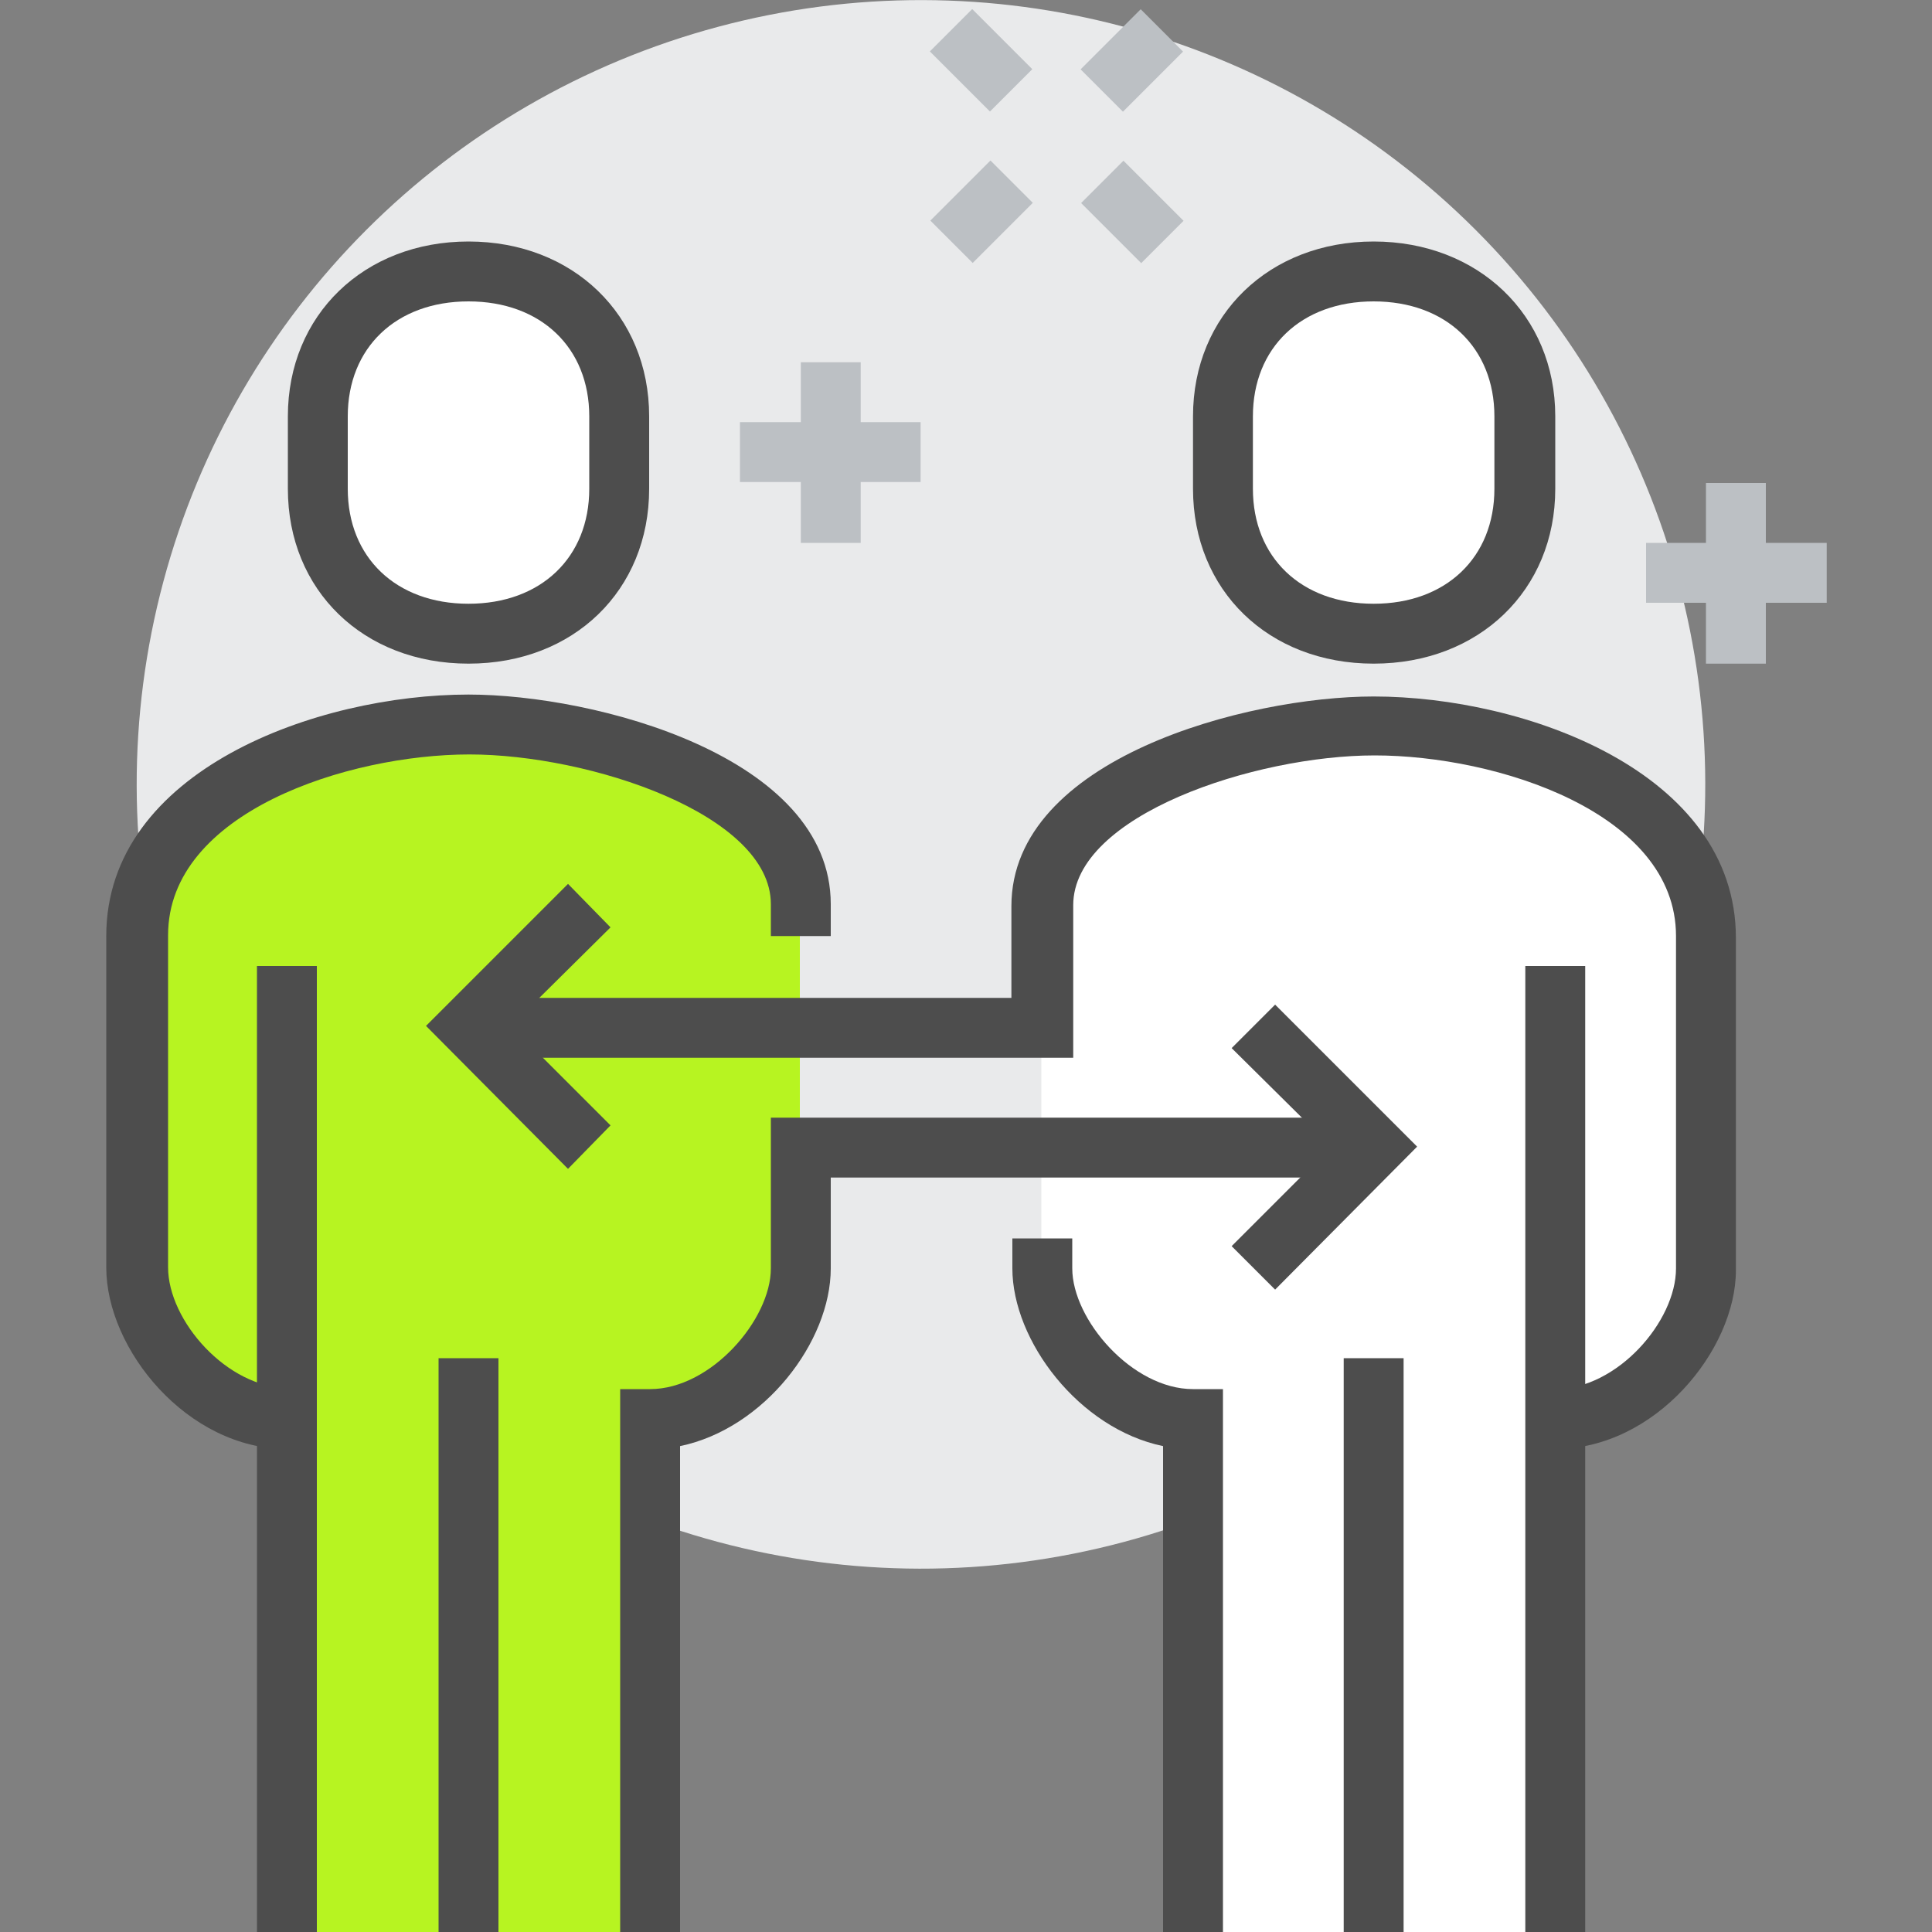 <?xml version="1.0" encoding="utf-8"?>
<!-- Generator: Adobe Illustrator 24.2.1, SVG Export Plug-In . SVG Version: 6.00 Build 0)  -->
<svg version="1.1" xmlns="http://www.w3.org/2000/svg" xmlns:xlink="http://www.w3.org/1999/xlink" x="0px" y="0px"
	 viewBox="0 0 200 200" style="enable-background:new 0 0 200 200;" xml:space="preserve">
<rect x="0" y="0" width="200" height="200" fill="#808080" stroke="none"/>
<style type="text/css">
	.st0{display:none;}
	.st1{display:inline;}
	.st2{fill:#E9EAEB;}
	.st3{fill:#B7F421;}
	.st4{fill:#FFFFFF;}
	.st5{fill:#4D4D4D;}
	.st6{fill:#BCC0C4;}
	.st7{fill:#FFFFFF;stroke:#4D4D4D;stroke-miterlimit:10;}
	.st8{fill:#4D4D4D;stroke:#4D4D4D;stroke-miterlimit:10;}
</style>
<g id="圖層_3" class="st0">
	<g class="st1">
		<circle class="st2" cx="100.4" cy="88.9" r="88.9"/>
		<path class="st3" d="M100.4,79.4c-14.3,0-31.7,8-31.7,12.7v19c0,4.7,17.5,12.7,31.7,12.7c14.3,0,31.7-8,31.7-12.7v-19
			C132.1,87.4,114.7,79.4,100.4,79.4z"/>
		<g>
			<path class="st4" d="M100.4,79.3c8.9,0,15.9-7.3,15.9-16.2v-5.4c0-8.9-7-16.2-15.9-16.2c-8.9,0-15.9,7.3-15.9,16.2v5.4
				C84.5,72.1,91.5,79.3,100.4,79.3z"/>
			<path class="st5" d="M100.4,82.5c-10.5,0-19-8.7-19-19.4v-5.4c0-10.7,8.5-19.4,19-19.4s19,8.7,19,19.4v5.4
				C119.4,73.8,110.9,82.5,100.4,82.5z M100.4,44.7c-7.1,0-12.7,5.7-12.7,13v5.4c0,7.2,5.7,13,12.7,13s12.7-5.8,12.7-13v-5.4
				C113.1,50.4,107.5,44.7,100.4,44.7z"/>
		</g>
		<path class="st5" d="M132.1,114.3c-1.8,0-3.2-1.4-3.2-3.2V92.3c-1.4-2.8-15.3-9.7-28.6-9.7s-27.2,7-28.6,9.7v18.8
			c0,1.8-1.4,3.2-3.2,3.2c-1.8,0-3.2-1.4-3.2-3.2v-19c0-8.2,21.8-15.9,34.9-15.9s34.9,7.7,34.9,15.9v19
			C135.3,112.9,133.9,114.3,132.1,114.3z M129,92.4L129,92.4L129,92.4z M71.8,92.4L71.8,92.4L71.8,92.4z"/>
		<path class="st3" d="M100.4,155.6c-14.3,0-31.7,8-31.7,12.7v19c0,4.7,17.5,12.7,31.7,12.7c14.3,0,31.7-8,31.7-12.7v-19
			C132.1,163.6,114.7,155.6,100.4,155.6z"/>
		<g>
			<path class="st4" d="M100.4,155.5c8.9,0,15.9-7.3,15.9-16.2v-5.4c0-8.9-7-16.2-15.9-16.2c-8.9,0-15.9,7.3-15.9,16.2v5.4
				C84.5,148.3,91.5,155.5,100.4,155.5z"/>
			<path class="st5" d="M100.4,158.7c-10.5,0-19-8.7-19-19.4v-5.4c0-10.7,8.5-19.4,19-19.4s19,8.7,19,19.4v5.4
				C119.4,150,110.9,158.7,100.4,158.7z M100.4,120.9c-7.1,0-12.7,5.7-12.7,13v5.4c0,7.2,5.7,13,12.7,13s12.7-5.8,12.7-13v-5.4
				C113.1,126.6,107.5,120.9,100.4,120.9z"/>
		</g>
		<path class="st5" d="M132.1,190.5c-1.8,0-3.2-1.4-3.2-3.2v-18.8c-1.4-2.8-15.3-9.7-28.6-9.7s-27.2,7-28.6,9.7v18.8
			c0,1.8-1.4,3.2-3.2,3.2c-1.8,0-3.2-1.4-3.2-3.2v-19c0-8.2,21.8-15.9,34.9-15.9s34.9,7.7,34.9,15.9v19
			C135.3,189.1,133.9,190.5,132.1,190.5z M129,168.6L129,168.6L129,168.6z M71.8,168.6L71.8,168.6L71.8,168.6z"/>
		<path class="st3" d="M36.9,117.5c-14.3,0-31.7,8-31.7,12.7v19c0,4.7,17.5,12.7,31.7,12.7c14.3,0,31.7-8,31.7-12.7v-19
			C68.6,125.5,51.2,117.5,36.9,117.5z"/>
		<g>
			<path class="st4" d="M36.9,117.4c8.9,0,15.9-7.3,15.9-16.2v-5.4c0-8.9-7-16.2-15.9-16.2C28,79.6,21,86.9,21,95.8v5.4
				C21,110.2,28,117.4,36.9,117.4z"/>
			<path class="st5" d="M36.9,120.6c-10.5,0-19-8.7-19-19.4v-5.4c0-10.7,8.5-19.4,19-19.4s19,8.7,19,19.4v5.4
				C55.9,111.9,47.4,120.6,36.9,120.6z M36.9,82.8c-7.1,0-12.7,5.7-12.7,13v5.4c0,7.2,5.7,13,12.7,13s12.7-5.8,12.7-13v-5.4
				C49.6,88.5,44,82.8,36.9,82.8z"/>
		</g>
		<path class="st5" d="M68.6,152.4c-1.8,0-3.2-1.4-3.2-3.2v-18.8c-1.4-2.8-15.3-9.7-28.6-9.7s-27.2,7-28.6,9.7v18.8
			c0,1.8-1.4,3.2-3.2,3.2S2,151,2,149.2v-19c0-8.2,21.8-15.9,34.9-15.9s34.9,7.7,34.9,15.9v19C71.8,151,70.4,152.4,68.6,152.4z
			 M65.5,130.5L65.5,130.5L65.5,130.5z M8.3,130.5L8.3,130.5L8.3,130.5z"/>
		<path class="st3" d="M163.9,117.5c-14.3,0-31.7,8-31.7,12.7v19c0,4.7,17.5,12.7,31.7,12.7c14.3,0,31.7-8,31.7-12.7v-19
			C195.6,125.5,178.1,117.5,163.9,117.5z"/>
		<g>
			<path class="st4" d="M163.9,117.4c8.9,0,15.9-7.3,15.9-16.2v-5.4c0-8.9-7-16.2-15.9-16.2c-8.9,0-15.9,7.3-15.9,16.2v5.4
				C148,110.2,155,117.4,163.9,117.4z"/>
			<path class="st5" d="M163.9,120.6c-10.5,0-19-8.7-19-19.4v-5.4c0-10.7,8.5-19.4,19-19.4c10.5,0,19,8.7,19,19.4v5.4
				C182.9,111.9,174.4,120.6,163.9,120.6z M163.9,82.8c-7.1,0-12.7,5.7-12.7,13v5.4c0,7.2,5.7,13,12.7,13c7,0,12.7-5.8,12.7-13v-5.4
				C176.6,88.5,171,82.8,163.9,82.8z"/>
		</g>
		<path class="st5" d="M195.6,152.4c-1.8,0-3.2-1.4-3.2-3.2v-18.8c-1.4-2.8-15.3-9.7-28.6-9.7s-27.2,7-28.6,9.7v18.8
			c0,1.8-1.4,3.2-3.2,3.2s-3.2-1.4-3.2-3.2v-19c0-8.2,21.8-15.9,34.9-15.9s34.9,7.7,34.9,15.9v19C198.8,151,197.4,152.4,195.6,152.4
			z M192.5,130.5L192.5,130.5L192.5,130.5z M135.3,130.5L135.3,130.5L135.3,130.5z"/>
		<g>
			<rect x="49.6" y="44.4" class="st6" width="6.3" height="6.3"/>
			<rect x="49.6" y="57.1" class="st6" width="6.3" height="6.3"/>
			<rect x="43.2" y="50.8" class="st6" width="6.3" height="6.3"/>
			<rect x="55.9" y="50.8" class="st6" width="6.3" height="6.3"/>
		</g>
		<g>
			<rect x="57.8" y="25.4" transform="matrix(0.707 -0.707 0.707 0.707 -1.957 52.416)" class="st6" width="9" height="6.3"/>
			<rect x="73.7" y="9.5" transform="matrix(0.707 -0.707 0.707 0.707 13.916 58.99)" class="st6" width="9" height="6.3"/>
			<rect x="75" y="24.1" transform="matrix(0.707 -0.707 0.707 0.707 2.692 63.639)" class="st6" width="6.3" height="9"/>
			<rect x="59.1" y="8.2" transform="matrix(0.707 -0.707 0.707 0.707 9.267 47.766)" class="st6" width="6.3" height="9"/>
		</g>
	</g>
</g>
<g id="圖層_2" class="st0">
	<g class="st1">
		<path class="st3" d="M63.3,178.7l-25.8-31.5c-2.7-3.3-6.7-5.2-10.9-5.2c-9.9,0-17.1,6.1-18.8,18.8c-1.5,11-4.5,34.5-4.5,34.5H50
			c0,0,17.6,0,26.7,0c13.3,0,13.3-16.7,13.3-16.7H63.3z"/>
		<circle class="st2" cx="70" cy="78.7" r="70"/>
		<path class="st5" d="M129.4,181.9h-26.2c-1.8,0-3.3-1.5-3.3-3.3c0-1.8,1.5-3.3,3.3-3.3h24.3l22.1-36H95.1l-17.9,24.8
			c-1.1,1.5-3.1,1.8-4.6,0.7c-1.5-1.1-1.8-3.1-0.7-4.6l18.9-26.2c0.6-0.8,1.6-1.4,2.7-1.4h62.2c1.2,0,2.3,0.6,2.9,1.7
			c0.6,1,0.6,2.3-0.1,3.3l-26.2,42.5C131.6,181.3,130.6,181.9,129.4,181.9z"/>
		<path class="st5" d="M160,198.7H33.3c-1.8,0-3.3-1.5-3.3-3.3c0-1.8,1.5-3.3,3.3-3.3H160c1.8,0,3.3,1.5,3.3,3.3
			C163.3,197.2,161.8,198.7,160,198.7z"/>
		<g>
			<path class="st4" d="M38.3,128.7c-10.8,0-18.3-8.3-18.3-18.6v-6.2c0-10.3,7.5-18.6,18.3-18.6c10.8,0,18.3,8.3,18.3,18.6v6.2
				C56.7,120.4,49.2,128.7,38.3,128.7z"/>
			<path class="st5" d="M38.3,132c-12.4,0-21.7-9.4-21.7-21.9v-6.2C16.7,91.4,26,82,38.3,82C50.7,82,60,91.4,60,103.9v6.2
				C60,122.6,50.7,132,38.3,132z M38.3,88.7c-8.7,0-15,6.4-15,15.2v6.2c0,8.8,6.3,15.2,15,15.2s15-6.4,15-15.2v-6.2
				C53.3,95.1,47,88.7,38.3,88.7z"/>
		</g>
		<path class="st5" d="M77.1,195H49.4l-20.6-24c-1.2-1.4-1-3.4,0.4-4.6c1.4-1.2,3.4-1,4.6,0.4l18.6,21.8h24.7c6.7,0,8.8-5.9,9.5-9.8
			H62.5l-26.3-32.1c-2-2.5-5-3.9-8.2-3.9c-10.8,0-14.3,8.5-15.2,15.7c-1.5,10.7-4.4,33.8-4.4,33.8l-6.5-0.8c0,0,2.9-23.1,4.4-33.9
			c1.9-13.5,9.8-21.3,21.7-21.3c5.1,0,10,2.3,13.2,6.3l24.3,29.7h27.9v3.3C93.5,182.2,90,195,77.1,195z"/>
		<g>
			<path class="st7" d="M90.2,5.3h94.9c5.4,0,9.8,4.4,9.8,9.8v72c0,7.2-5.9,13.1-13.1,13.1h-55.6l-13.7,18.3c-1.9,2.5-5.9,1.2-5.9-2
				v-16.4H90.2c-5.4,0-9.8-4.4-9.8-9.8V15.1C80.4,9.7,84.8,5.3,90.2,5.3z"/>
			<path class="st8" d="M109.9,123c-0.7,0-1.4-0.1-2.1-0.3c-2.7-0.9-4.5-3.3-4.5-6.2v-13.1H90.2c-7.2,0-13.1-5.9-13.1-13.1V15.1
				C77.1,7.9,83,2,90.2,2h94.9c7.2,0,13.1,5.9,13.1,13.1v72c0,9-7.3,16.4-16.4,16.4h-54l-12.8,17C113.8,122.1,111.9,123,109.9,123z
				 M90.2,8.5c-3.6,0-6.5,2.9-6.5,6.5v75.2c0,3.6,2.9,6.5,6.5,6.5h19.6v19.6l14.7-19.6h57.2c5.4,0,9.8-4.4,9.8-9.8v-72
				c0-3.6-2.9-6.5-6.5-6.5H90.2z"/>
		</g>
		<g>
			<path class="st3" d="M139.3,57.6c-13.2,0-29.4,8.3-29.4,13.1v6.5c0,4.8,16.2,13.1,29.4,13.1c13.2,0,29.4-8.3,29.4-13.1v-6.5
				C168.7,65.9,152.5,57.6,139.3,57.6z"/>
			<g>
				<path class="st4" d="M139.3,57.6c9.1,0,16.4-7.5,16.4-16.7v-5.6c0-9.2-7.2-16.7-16.4-16.7c-9.1,0-16.4,7.5-16.4,16.7v5.6
					C122.9,50.1,130.1,57.6,139.3,57.6z"/>
				<path class="st5" d="M139.3,60.8c-10.8,0-19.6-9-19.6-20v-5.6c0-11,8.8-20,19.6-20s19.6,9,19.6,20v5.6
					C158.9,51.9,150.1,60.8,139.3,60.8z M139.3,21.9c-7.3,0-13.1,5.9-13.1,13.4v5.6c0,7.5,5.7,13.4,13.1,13.4
					c7.3,0,13.1-5.9,13.1-13.4v-5.6C152.3,27.8,146.6,21.9,139.3,21.9z"/>
			</g>
			<path class="st5" d="M168.7,80.5c-1.8,0-3.3-1.5-3.3-3.3v-6.5c-0.9-2.6-14.2-9.8-26.2-9.8c-12,0-25.2,7.2-26.2,10l0,6.3
				c0,1.8-1.5,3.3-3.3,3.3s-3.3-1.5-3.3-3.3v-6.5c0-7.9,19.2-16.4,32.7-16.4c13.5,0,32.7,8.5,32.7,16.4v6.5
				C172,79,170.5,80.5,168.7,80.5z"/>
		</g>
		<g>
			<rect x="23.3" y="42" class="st6" width="6.7" height="6.7"/>
			<rect x="23.3" y="55.3" class="st6" width="6.7" height="6.7"/>
			<rect x="16.7" y="48.7" class="st6" width="6.7" height="6.7"/>
			<rect x="30" y="48.7" class="st6" width="6.7" height="6.7"/>
		</g>
		<g>
			<rect x="32" y="22" transform="matrix(0.707 -0.707 0.707 0.707 -7.174 33.347)" class="st6" width="9.4" height="6.7"/>
			<rect x="48.6" y="5.3" transform="matrix(0.707 -0.707 0.707 0.707 9.493 40.251)" class="st6" width="9.4" height="6.7"/>
			<rect x="50" y="20.6" transform="matrix(0.707 -0.707 0.707 0.707 -2.292 45.133)" class="st6" width="6.7" height="9.4"/>
			<rect x="33.3" y="4" transform="matrix(0.707 -0.707 0.707 0.707 4.611 28.466)" class="st6" width="6.7" height="9.4"/>
		</g>
	</g>
</g>
<g id="圖層_4" class="st0">
	<g class="st1">
		<circle class="st2" cx="92.2" cy="90.9" r="85.9"/>
		<rect x="78.1" y="23.8" class="st4" width="118.8" height="131.3"/>
		<path class="st5" d="M196.9,158.1H78.1c-1.7,0-3.1-1.4-3.1-3.1v-34.4h6.3v31.3h112.5v-125H81.3v56.3H75V23.7
			c0-1.7,1.4-3.1,3.1-3.1h118.8c1.7,0,3.1,1.4,3.1,3.1V155C200,156.7,198.6,158.1,196.9,158.1z"/>
		<g>
			<path class="st4" d="M35.9,83.1c8,0,14.1-6.6,14.1-14.7v-4.9c0-8.1-6-14.7-14.1-14.7c-8.1,0-14.1,6.6-14.1,14.7v4.9
				C21.9,76.5,27.9,83.1,35.9,83.1z"/>
			<path class="st5" d="M35.9,86.2c-9.6,0-17.2-7.8-17.2-17.9v-4.9c0-10,7.6-17.9,17.2-17.9s17.2,7.8,17.2,17.9v4.9
				C53.1,78.4,45.6,86.2,35.9,86.2z M35.9,51.9C29.8,51.9,25,57,25,63.5v4.9C25,74.9,29.8,80,35.9,80s10.9-5.1,10.9-11.6v-4.9
				C46.9,57,42.1,51.9,35.9,51.9z"/>
		</g>
		<path class="st3" d="M28.1,92.5c5.7,0,60.7,0,65.6,0c0,6.3-6.8,14-15.6,15.6l-21.9,3.1v84.4H18.8v-43.8h-3.1
			c-6.7,0-12.5-5.8-12.5-12.5v-28.1C3.1,97.2,13.3,92.5,28.1,92.5z"/>
		<path class="st5" d="M59.4,195.6h-6.3v-87.1l24.6-3.5c6-1.2,10.6-5.4,12.3-9.4H28.1c-19.4,0-21.9,8.3-21.9,15.6v28.1
			c0,5,4.4,9.4,9.4,9.4v6.3C7.2,155,0,147.8,0,139.4v-28.1c0-14.5,9.5-21.9,28.1-21.9h68.8v3.1c0,8.4-8.1,16.8-18.2,18.7L59.4,114
			V195.6z"/>
		<rect x="34.4" y="145.6" class="st5" width="6.3" height="50"/>
		<rect x="15.6" y="111.2" class="st5" width="6.3" height="84.4"/>
		<polygon class="st5" points="90.6,45.6 84.4,45.6 84.4,30 100,30 100,36.2 90.6,36.2 		"/>
		<polygon class="st5" points="190.6,45.6 184.4,45.6 184.4,36.2 175,36.2 175,30 190.6,30 		"/>
		<polygon class="st5" points="100,148.7 84.4,148.7 84.4,133.1 90.6,133.1 90.6,142.5 100,142.5 		"/>
		<polygon class="st5" points="190.6,148.7 175,148.7 175,142.5 184.4,142.5 184.4,133.1 190.6,133.1 		"/>
		<rect x="109.4" y="64.4" class="st5" width="56.3" height="6.3"/>
		<rect x="118.8" y="76.9" class="st5" width="37.5" height="6.3"/>
		<rect x="109.4" y="89.4" class="st5" width="56.3" height="6.3"/>
		<rect x="118.8" y="101.9" class="st5" width="37.5" height="6.3"/>
	</g>
</g>
<g id="圖層_5" class="st0">
	<g class="st1">
		<circle class="st2" cx="118.3" cy="126.7" r="73.3"/>
		<path class="st4" d="M191.7,76.7v-20l-15.2-3.3c-1.1-4-2.7-7.8-4.7-11.3l8.4-13.1L166,14.8L153,23.2c-3.5-2-7.3-3.6-11.3-4.7
			l-3.3-15.2h-20L115,18.5c-4,1.1-7.8,2.7-11.3,4.7l-13.1-8.4L76.5,29L84.9,42c-2,3.5-3.6,7.3-4.7,11.3L65,56.7v20L80.2,80
			c1.1,4,2.7,7.8,4.7,11.3l-8.4,13.1l14.1,14.1l13.1-8.4c3.5,2,7.3,3.6,11.3,4.7l3.3,15.2h20l3.3-15.2c4-1.1,7.8-2.7,11.3-4.7
			l13.1,8.4l14.1-14.1l-8.4-13.1c2-3.5,3.6-7.3,4.7-11.3L191.7,76.7z"/>
		<path class="st3" d="M45,63.3c12.5,0,36.7,6.8,36.7,20v40.3c0,7.8-5.6,13.1-13.3,13.1H65V200H25v-63.3h-3.3
			c-7.8,0-13.3-5.3-13.3-13.1V83.3C8.3,70.1,32.5,63.3,45,63.3z"/>
		<path class="st5" d="M68.3,140H65v-6.7h3.3c5.9,0,10-4.1,10-10v-40c0-10.2-21.9-16.7-33.3-16.7s-33.3,6.5-33.3,16.7v40
			c0,5.9,4.1,10,10,10H25v6.7h-3.3C12,140,5,133,5,123.3v-40C5,67.8,30.6,60,45,60s40,7.8,40,23.3v40C85,133,78,140,68.3,140z"/>
		<g>
			<path class="st4" d="M45,53.3c-9.3,0-16.7-7.6-16.7-17v-5.7c0-9.4,7.4-17,16.7-17c9.3,0,16.7,7.6,16.7,17v5.7
				C61.7,45.7,54.3,53.3,45,53.3z"/>
			<path class="st5" d="M45,56.6c-11,0-20-9.1-20-20.3v-5.7c0-11.2,9-20.3,20-20.3s20,9.1,20,20.3v5.7C65,47.5,56,56.6,45,56.6z
				 M45,16.9c-7.5,0-13.3,6-13.3,13.7v5.7c0,7.5,6,13.7,13.3,13.7s13.3-6.1,13.3-13.7v-5.7C58.3,22.9,52.5,16.9,45,16.9z"/>
		</g>
		<rect x="21.7" y="90" class="st5" width="6.7" height="110"/>
		<rect x="61.7" y="90" class="st5" width="6.7" height="110"/>
		<rect x="38.3" y="133.3" class="st5" width="6.7" height="66.7"/>
		<g>
			
				<rect x="55" y="133.3" transform="matrix(-1 -1.224647e-16 1.224647e-16 -1 156.667 303.33)" class="st4" width="46.7" height="36.7"/>
			<path class="st5" d="M105,173.3H51.7V130H105V173.3z M58.3,166.7h40v-30h-40V166.7z"/>
		</g>
		<path class="st5" d="M128.3,86.7c-11,0-20-9-20-20s9-20,20-20c11,0,20,9,20,20S139.4,86.7,128.3,86.7z M128.3,53.3
			c-7.4,0-13.3,6-13.3,13.3S121,80,128.3,80c7.4,0,13.3-6,13.3-13.3S135.7,53.3,128.3,53.3z"/>
		<path class="st5" d="M138.3,133.3h-20c-1.6,0-2.9-1.1-3.3-2.6l-2.9-13.3c-2.9-0.9-5.7-2.1-8.3-3.4l-7.1,4.5l-3.6-5.6l8.7-5.6
			c1-0.7,2.4-0.7,3.4-0.1c3.3,1.9,6.8,3.3,10.5,4.3c1.2,0.3,2.1,1.3,2.4,2.5l2.8,12.6h14.6l2.8-12.6c0.3-1.2,1.2-2.2,2.4-2.5
			c3.7-1,7.3-2.5,10.5-4.3c1.1-0.6,2.4-0.6,3.4,0.1l10.8,6.9l10.3-10.4L169,93.1c-0.7-1-0.7-2.4-0.1-3.4c1.9-3.3,3.3-6.8,4.4-10.5
			c0.3-1.2,1.3-2.1,2.5-2.4l12.6-2.8V59.3l-12.6-2.8c-1.2-0.3-2.2-1.2-2.5-2.4c-1-3.7-2.5-7.3-4.4-10.5c-0.6-1.1-0.6-2.4,0.1-3.4
			l6.9-10.8l-10.3-10.4L154.8,26c-1,0.7-2.4,0.7-3.4,0.1c-3.3-1.9-6.8-3.3-10.5-4.3c-1.2-0.3-2.1-1.3-2.4-2.5l-2.8-12.6H121
			l-2.8,12.6c-0.3,1.2-1.2,2.2-2.4,2.5c-3.7,1-7.3,2.5-10.5,4.3c-1.1,0.6-2.4,0.6-3.4-0.1l-10.8-6.9L80.7,29.4l6.9,10.8
			c0.7,1,0.7,2.4,0.1,3.4c-1.9,3.3-3.3,6.8-4.4,10.5L77,52.4c1-3.6,2.3-7,4-10.3l-7.3-11.4c-0.8-1.3-0.7-3,0.5-4.2l14.1-14.1
			c1.1-1.1,2.8-1.3,4.2-0.5l11.4,7.3c2.7-1.4,5.4-2.5,8.3-3.4l2.9-13.3c0.3-1.5,1.7-2.6,3.3-2.6h20c1.6,0,2.9,1.1,3.3,2.6l2.9,13.3
			c2.9,0.9,5.7,2.1,8.3,3.4l11.4-7.3c1.3-0.8,3-0.7,4.2,0.5l14.1,14.1c1.1,1.1,1.3,2.8,0.5,4.2l-7.3,11.4c1.4,2.6,2.5,5.4,3.4,8.3
			l13.3,2.9c1.5,0.3,2.6,1.7,2.6,3.3v20c0,1.6-1.1,2.9-2.6,3.3l-13.3,2.9c-0.9,2.9-2.1,5.7-3.4,8.3l7.3,11.4c0.8,1.3,0.7,3-0.5,4.2
			l-14.1,14.1c-1.1,1.1-2.8,1.3-4.2,0.5l-11.4-7.3c-2.7,1.4-5.4,2.5-8.3,3.4l-2.9,13.3C141.3,132.2,139.9,133.3,138.3,133.3z"/>
		<g>
			<rect x="128.3" y="166.7" class="st6" width="6.7" height="6.7"/>
			<rect x="128.3" y="180" class="st6" width="6.7" height="6.7"/>
			<rect x="121.7" y="173.3" class="st6" width="6.7" height="6.7"/>
			<rect x="135" y="173.3" class="st6" width="6.7" height="6.7"/>
		</g>
		<g>
			
				<rect x="157" y="153.3" transform="matrix(0.707 -0.707 0.707 0.707 -63.429 160.202)" class="st6" width="9.4" height="6.7"/>
			
				<rect x="173.6" y="136.7" transform="matrix(0.707 -0.707 0.707 0.707 -46.762 167.106)" class="st6" width="9.4" height="6.7"/>
			
				<rect x="175" y="152" transform="matrix(0.707 -0.707 0.707 0.707 -58.547 171.987)" class="st6" width="6.7" height="9.4"/>
			
				<rect x="158.3" y="135.3" transform="matrix(0.707 -0.707 0.707 0.707 -51.644 155.321)" class="st6" width="6.7" height="9.4"/>
		</g>
	</g>
</g>
<g id="圖層_6" class="st0">
	<g class="st1">
		
			<ellipse transform="matrix(0.707 -0.707 0.707 0.707 -41.175 100.556)" class="st2" cx="100.8" cy="100" rx="90.7" ry="90.7"/>
		<g>
			<path class="st4" d="M158.5,108.9c-0.6-3.4-1.6-6.2-2.8-8.6l4.4-12.5c1.8-5.1,3-10.3,6-13.3l8.5-8.5l-42.4-42.4l-8.5,8.5
				c-3.8,3.8-8,5.6-12.8,6.7l-14.8,4.6c-1.3-0.4-2.6-0.8-4-1c-6.3-1.2-11.7-2.7-16.5-7.5l-8.5-8.5L24.7,68.9l8.5,8.5
				c4.2,4.2,4.8,12.6,8.6,19l-1.8,13c-1.1,4.9-2.9,9.2-6.8,13.2l-8.5,8.5l42.4,42.4l8.5-8.5c3-3,8.4-4.2,13.5-6.1l11.2-3.2l0.7,0.7
				c6.4,6.4,17.6,6.3,22.6,11.3l8.5,8.5l42.4-42.4l-8.5-8.5C161.2,120.6,159.7,115.2,158.5,108.9z"/>
		</g>
		<g>
			<path class="st5" d="M95.4,131.6c-0.9,0-1.7-0.3-2.4-1l-28.3-28.3c-4.4-4.4-4.2-11.8,0.2-16.3l5.4-5.4c1.3-1.3,3.4-1.3,4.8,0
				c1.3,1.3,1.3,3.4,0,4.8l-5.4,5.4c-0.9,0.9-1.4,2.2-1.5,3.5c0,1.3,0.4,2.5,1.2,3.3l28.3,28.3c1.3,1.3,1.3,3.4,0,4.8
				C97.1,131.3,96.2,131.6,95.4,131.6z"/>
			<path class="st5" d="M106.7,120.3c-0.9,0-1.7-0.3-2.4-1L67.5,82.6c-4.4-4.4-4.4-11.7,0.1-16.1c2.2-2.2,5-3.4,8.1-3.3
				c3,0,5.8,1.2,7.9,3.4l36.8,36.8c1.3,1.3,1.3,3.4,0,4.8s-3.4,1.3-4.8,0L78.9,71.3c-0.9-0.9-2.1-1.4-3.3-1.4
				c-1.2,0-2.3,0.4-3.2,1.3c-1.9,1.9-1.9,4.9-0.1,6.7l36.8,36.8c1.3,1.3,1.3,3.4,0,4.8C108.4,120,107.5,120.3,106.7,120.3z"/>
			<path class="st5" d="M132.1,179.7c-0.9,0-1.7-0.3-2.4-1l-8.5-8.5c-1.8-1.8-5.1-2.9-8.7-4c-4.7-1.5-10-3.3-14-7.3L64.7,125
				c-4.4-4.4-4.2-11.8,0.2-16.3l5.4-5.4c1.3-1.3,3.4-1.3,4.8,0c1.3,1.3,1.3,3.4,0,4.8l-5.4,5.4c-0.9,0.9-1.4,2.2-1.5,3.5
				c0,1.3,0.4,2.5,1.2,3.3l33.9,33.9c2.8,2.8,7.1,4.3,11.3,5.6c4.3,1.4,8.4,2.8,11.3,5.7l8.5,8.5c1.3,1.3,1.3,3.4,0,4.8
				C133.8,179.3,133,179.7,132.1,179.7z"/>
			<path class="st5" d="M132.1,100.5c-0.9,0-1.7-0.3-2.4-1L98.6,68.4c-1.9-1.9-4.6-2-6.3-0.2l-5.9,5.9c-1.3,1.3-3.4,1.3-4.8,0
				s-1.3-3.4,0-4.8l5.9-5.9c4.4-4.4,11.3-4.3,15.8,0.2l31.1,31.1c1.3,1.3,1.3,3.4,0,4.8C133.8,100.2,133,100.5,132.1,100.5z"/>
			<path class="st5" d="M174.5,137.3c-0.9,0-1.7-0.3-2.4-1l-8.5-8.5c-5.7-5.7-7.3-12.1-8.4-18.2c-1.5-7.7-5-12.1-8.5-15.7
				l-14.1-14.1c-1.2-1.2-2.4-1.8-3.5-1.7c-1,0.1-2.1,0.7-3.1,1.7l-5.7,5.7c-1.3,1.3-3.4,1.3-4.8,0s-1.3-3.4,0-4.8l5.7-5.7
				c2.1-2.1,4.6-3.4,7.2-3.6c2.2-0.2,5.5,0.3,8.9,3.6l14.1,14.1c4.1,4.1,8.6,9.6,10.4,19.2c1.2,6.5,2.6,10.8,6.6,14.7l8.5,8.5
				c1.3,1.3,1.3,3.4,0,4.8C176.2,136.9,175.4,137.3,174.5,137.3z"/>
			<g>
				
					<rect x="128.1" y="151.5" transform="matrix(0.707 -0.707 0.707 0.707 -68.398 162.598)" class="st3" width="68" height="24.7"/>
				<path class="st5" d="M146.8,200c-0.9,0-1.7-0.3-2.4-1l-17.5-17.5c-0.6-0.6-1-1.5-1-2.4s0.4-1.7,1-2.4l48.1-48.1
					c1.3-1.3,3.4-1.3,4.8,0l17.5,17.5c0.6,0.6,1,1.5,1,2.4c0,0.9-0.4,1.7-1,2.4L149.2,199C148.5,199.7,147.6,200,146.8,200z
					 M134,179.1l12.7,12.7l43.3-43.3l-12.7-12.7L134,179.1z"/>
			</g>
			<path class="st5" d="M55.8,114.7c-0.9,0-1.7-0.3-2.4-1l-11.3-11.3c-4-4-5.7-9.3-7.3-14c-1.2-3.5-2.3-6.9-4-8.7l-8.5-8.5
				c-1.3-1.3-1.3-3.4,0-4.8s3.4-1.3,4.8,0l8.5,8.5c2.9,2.9,4.2,7,5.7,11.3c1.4,4.2,2.8,8.5,5.6,11.3l11.3,11.3
				c1.3,1.3,1.3,3.4,0,4.8C57.5,114.3,56.6,114.7,55.8,114.7z"/>
			<path class="st5" d="M123.6,69.4c-0.9,0-1.7-0.3-2.4-1l-14.1-14.1c-3.6-3.6-7.9-7.1-15.7-8.5c-6.1-1.2-12.6-2.8-18.2-8.4
				l-8.5-8.5c-1.3-1.3-1.3-3.4,0-4.8c1.3-1.3,3.4-1.3,4.8,0l8.5,8.5c3.9,3.9,8.2,5.3,14.7,6.6c9.6,1.8,15.1,6.3,19.2,10.4L126,63.7
				c1.3,1.3,1.3,3.4,0,4.8C125.4,69.1,124.5,69.4,123.6,69.4z"/>
			<g>
				
					<rect x="3.2" y="26.6" transform="matrix(0.707 -0.707 0.707 0.707 -16.648 37.663)" class="st3" width="68" height="24.7"/>
				<path class="st5" d="M21.9,75.1c-0.9,0-1.7-0.3-2.4-1L2,56.6c-0.6-0.6-1-1.5-1-2.4s0.4-1.7,1-2.4L50,3.8c0.6-0.6,1.5-1,2.4-1
					l0,0c0.9,0,1.7,0.4,2.4,1l17.5,17.5c1.3,1.3,1.3,3.4,0,4.8L24.2,74.1C23.6,74.7,22.7,75.1,21.9,75.1z M9.1,54.2L21.9,67
					l43.3-43.3L52.4,10.9L9.1,54.2z"/>
			</g>
			<path class="st5" d="M67.1,176.9c-0.9,0-1.7-0.3-2.4-1c-1.3-1.3-1.3-3.4,0-4.8l8.5-8.5c2.9-2.9,7-4.2,11.3-5.7
				c1.1-0.4,2.3-0.8,3.4-1.2c1.7-0.6,3.7,0.3,4.3,2c0.6,1.7-0.3,3.7-2,4.3c-1.2,0.4-2.4,0.8-3.6,1.2c-3.5,1.2-6.9,2.3-8.7,4
				l-8.5,8.5C68.8,176.5,68,176.9,67.1,176.9z"/>
			<path class="st5" d="M24.7,134.4c-0.9,0-1.7-0.3-2.4-1c-1.3-1.3-1.3-3.4,0-4.8l8.5-8.5c3-3,4.7-6.3,5.9-11.5
				c0.4-1.8,2.2-2.9,4-2.5c1.8,0.4,2.9,2.2,2.5,4c-1.1,4.6-2.8,9.9-7.7,14.8l-8.5,8.5C26.4,134.1,25.5,134.4,24.7,134.4z"/>
			<g>
				
					<rect x="24.8" y="127" transform="matrix(0.707 -0.707 0.707 0.707 -102.991 73.429)" class="st3" width="24.7" height="68"/>
				<path class="st5" d="M52.4,197.2c-0.9,0-1.7-0.4-2.4-1L2,148.1c-0.6-0.6-1-1.5-1-2.4c0-0.9,0.4-1.7,1-2.4l17.5-17.5
					c1.3-1.3,3.4-1.3,4.8,0l48.1,48.1c1.3,1.3,1.3,3.4,0,4.8l-17.5,17.5C54.2,196.8,53.3,197.2,52.4,197.2z M9.1,145.7l43.3,43.3
					l12.7-12.7L21.9,133L9.1,145.7z"/>
			</g>
			<path class="st5" d="M160.1,91.2c-0.4,0-0.8-0.1-1.1-0.2c-1.7-0.6-2.6-2.6-2-4.3c0.4-1.1,0.7-2.2,1.1-3.2
				c1.4-4.3,2.8-8.4,5.7-11.3l8.5-8.5c1.3-1.3,3.4-1.3,4.8,0c1.3,1.3,1.3,3.4,0,4.8l-8.5,8.5c-1.8,1.8-2.9,5.1-4,8.7
				c-0.4,1.1-0.7,2.3-1.2,3.4C162.7,90.3,161.4,91.2,160.1,91.2z"/>
			<path class="st5" d="M110.9,42.2c-1.5,0-2.9-1-3.3-2.6c-0.4-1.8,0.7-3.6,2.5-4.1c5-1.2,8.3-2.9,11.2-5.8l8.5-8.5
				c1.3-1.3,3.4-1.3,4.8,0c1.3,1.3,1.3,3.4,0,4.8l-8.5,8.5c-4.8,4.8-10.2,6.6-14.4,7.6C111.4,42.2,111.1,42.2,110.9,42.2z"/>
			<g>
				
					<rect x="149.7" y="2.1" transform="matrix(0.707 -0.707 0.707 0.707 21.942 125.174)" class="st3" width="24.7" height="68"/>
				<path class="st5" d="M177.4,72.2c-0.9,0-1.7-0.4-2.4-1l-48.1-48.1c-1.3-1.3-1.3-3.4,0-4.8l17.5-17.5c1.3-1.3,3.5-1.3,4.8,0
					L197.2,49c1.3,1.3,1.3,3.4,0,4.8l-17.5,17.5C179.1,71.9,178.3,72.2,177.4,72.2z M134,20.8l43.3,43.3l12.7-12.7L146.8,8.1
					L134,20.8z"/>
			</g>
		</g>
	</g>
</g>
<g id="圖層_7">
	<g>
		
			<ellipse transform="matrix(0.707 -0.707 0.707 0.707 -29.517 91.238)" class="st2" cx="95.4" cy="81.2" rx="81.2" ry="81.2"/>
		<path class="st3" d="M48.5,75c-13,0-34.4,6.2-34.4,21.9v34.4c0,7.2,7.5,15.6,15.6,15.6V200h37.5v-53.1c8,0,15.6-8.5,15.6-15.6
			V93.6C82.9,81.3,61.5,75,48.5,75z"/>
		<path class="st4" d="M142.2,75c-13,0-34.4,6.3-34.4,18.6v37.7c0,7.2,7.7,15.6,15.6,15.6V200H161v-53.1c8.1,0,15.6-8.4,15.6-15.6
			V96.9C176.6,81.2,155.3,75,142.2,75z"/>
		<path class="st5" d="M29.7,150C19.4,150,11,139.7,11,131.2V96.9c0-17.2,21.9-25,37.5-25c13.1,0,37.5,6.4,37.5,21.7v3.3h-6.2v-3.3
			c0-9.3-18.8-15.5-31.2-15.5c-12.6,0-31.2,6-31.2,18.7v34.4c0,5.5,6.1,12.5,12.5,12.5V150z"/>
		<rect x="26.6" y="100" class="st5" width="6.2" height="100"/>
		<rect x="45.4" y="140.6" class="st5" width="6.2" height="59.4"/>
		<path class="st5" d="M70.4,200h-6.2v-56.2h3.1c6.3,0,12.5-7.2,12.5-12.5v-15.6h62.5v6.2H86v9.4c0,7.6-6.9,16.6-15.6,18.4V200z"/>
		<path class="st5" d="M161,150v-6.2c6.4,0,12.5-7,12.5-12.5V96.9c0-12.8-18.6-18.7-31.2-18.7c-12.4,0-31.2,6.2-31.2,15.5v15.8H48.5
			v-6.2h56.2v-9.5c0-15.3,24.4-21.7,37.5-21.7c15.6,0,37.5,7.8,37.5,25v34.4C179.7,139.7,171.4,150,161,150z"/>
		<rect x="157.9" y="100" class="st5" width="6.2" height="100"/>
		<rect x="139.1" y="140.6" class="st5" width="6.2" height="59.4"/>
		<path class="st5" d="M126.6,200h-6.2v-50.3c-8.7-1.8-15.6-10.9-15.6-18.4v-3.1h6.2v3.1c0,5.3,6.2,12.5,12.5,12.5h3.1V200z"/>
		<polygon class="st5" points="132,133.5 127.5,129 137.8,118.7 127.5,108.5 132,104 146.7,118.7 		"/>
		<polygon class="st5" points="58.8,121 44.1,106.2 58.8,91.5 63.2,96 52.9,106.2 63.2,116.5 		"/>
		<g>
			<path class="st4" d="M48.5,65.6c9.1,0,15.6-6.1,15.6-15v-7.5c0-8.9-6.5-15-15.6-15c-9.1,0-15.6,6.1-15.6,15v7.5
				C32.9,59.5,39.4,65.6,48.5,65.6z"/>
			<path class="st5" d="M48.5,68.7c-10.9,0-18.7-7.6-18.7-18.1v-7.5c0-10.5,7.9-18.1,18.7-18.1s18.7,7.6,18.7,18.1v7.5
				C67.2,61.1,59.4,68.7,48.5,68.7z M48.5,31.2C41,31.2,36,36,36,43.1v7.5c0,7.1,5,11.9,12.5,11.9S61,57.7,61,50.6v-7.5
				C61,36,56,31.2,48.5,31.2z"/>
		</g>
		<g>
			<path class="st4" d="M142.2,65.6c9.1,0,15.6-6.1,15.6-15v-7.5c0-8.9-6.5-15-15.6-15c-9.1,0-15.6,6.1-15.6,15v7.5
				C126.6,59.5,133.1,65.6,142.2,65.6z"/>
			<path class="st5" d="M142.2,68.7c-10.9,0-18.7-7.6-18.7-18.1v-7.5c0-10.5,7.9-18.1,18.7-18.1S161,32.6,161,43.1v7.5
				C161,61.1,153.1,68.7,142.2,68.7z M142.2,31.2c-7.5,0-12.5,4.8-12.5,11.9v7.5c0,7.1,5,11.9,12.5,11.9c7.5,0,12.5-4.8,12.5-11.9
				v-7.5C154.7,36,149.7,31.2,142.2,31.2z"/>
		</g>
		<g>
			
				<rect x="97.2" y="18.8" transform="matrix(0.707 -0.707 0.707 0.707 14.297 78.266)" class="st6" width="8.8" height="6.2"/>
			
				<rect x="112.8" y="3.1" transform="matrix(0.707 -0.707 0.707 0.707 29.922 84.738)" class="st6" width="8.8" height="6.2"/>
			
				<rect x="114.1" y="17.5" transform="matrix(0.707 -0.707 0.707 0.707 18.874 89.315)" class="st6" width="6.2" height="8.8"/>
			
				<rect x="98.5" y="1.8" transform="matrix(0.707 -0.707 0.707 0.707 25.346 73.69)" class="st6" width="6.2" height="8.8"/>
		</g>
		<g>
			<rect x="82.9" y="37.5" class="st6" width="6.2" height="18.7"/>
			<rect x="76.6" y="43.7" class="st6" width="18.7" height="6.2"/>
		</g>
		<g>
			<rect x="176.6" y="50" class="st6" width="6.2" height="18.7"/>
			<rect x="170.4" y="56.2" class="st6" width="18.7" height="6.2"/>
		</g>
	</g>
</g>
</svg>
